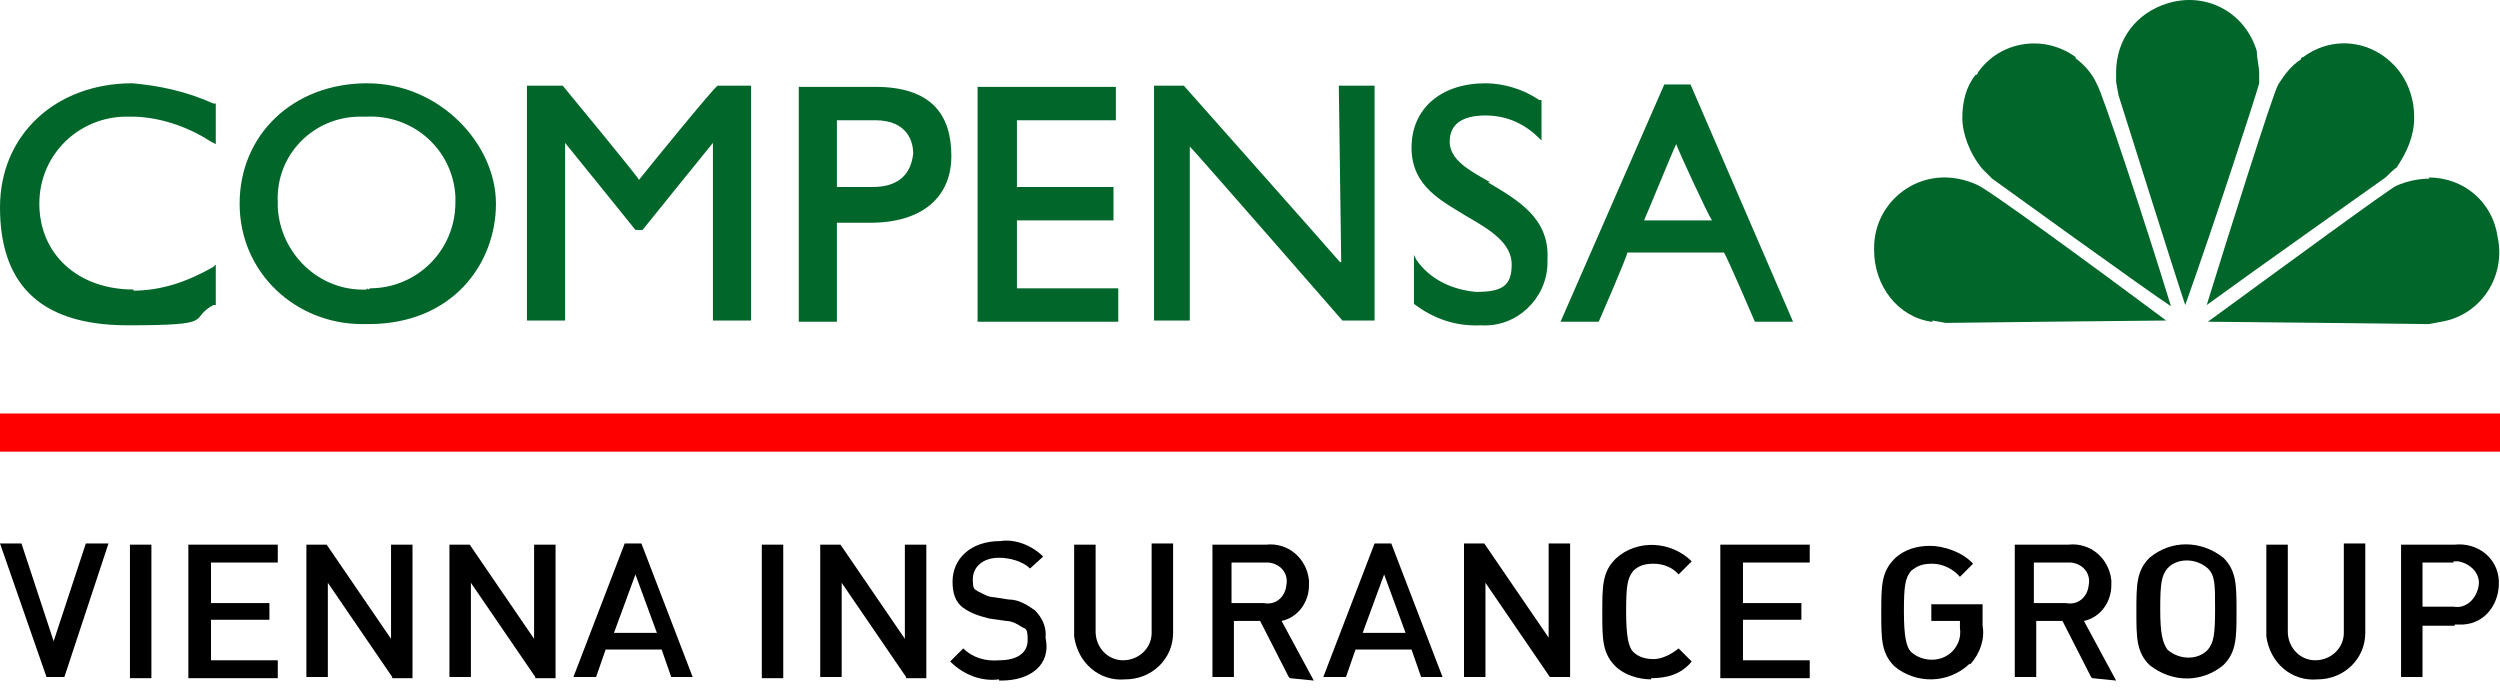 <?xml version="1.0" encoding="UTF-8"?> <svg xmlns="http://www.w3.org/2000/svg" width="166" height="46" viewBox="0 0 166 46" fill="none"><path d="M166 27.457H0V29.99H166V27.457Z" fill="#FF0000"></path><path d="M4.196 44.951H3.087L0 36.085H1.425L3.562 42.577L5.7 36.085H7.204L4.275 44.951H4.196Z" fill="black"></path><path d="M8.628 44.952V36.165H10.053V45.031H8.628V44.952Z" fill="black"></path><path d="M12.507 44.952V36.165H18.444V37.352H14.011V40.044H17.89V41.152H14.011V43.843H18.444V45.031H12.507V44.952Z" fill="black"></path><path d="M26.044 44.952L21.769 38.698V44.952H20.344V36.165H21.69L25.965 42.419V36.165H27.39V45.031H26.044V44.952Z" fill="black"></path><path d="M35.543 44.952L31.268 38.698V44.952H29.843V36.165H31.189L35.464 42.419V36.165H36.889V45.031H35.543V44.952Z" fill="black"></path><path d="M44.568 44.951L43.934 43.131H40.214L39.581 44.951H38.076L41.48 36.085H42.589L45.992 44.951H44.488H44.568ZM42.193 38.144L40.768 42.023H43.618L42.193 38.144Z" fill="black"></path><path d="M50.584 44.952V36.165H52.008V45.031H50.584V44.952Z" fill="black"></path><path d="M60.162 44.952L55.888 38.698V44.952H54.463V36.165H55.808L60.083 42.419V36.165H61.508V45.031H60.162V44.952Z" fill="black"></path><path d="M66.337 45.11C65.149 45.268 63.962 44.793 63.091 43.922L63.962 43.052C64.595 43.685 65.466 43.922 66.337 43.843C67.524 43.843 68.237 43.368 68.237 42.498C68.237 41.627 68.078 41.785 67.841 41.627C67.603 41.468 67.207 41.231 66.812 41.231L65.703 41.073C65.07 40.914 64.516 40.756 63.962 40.36C63.408 39.964 63.249 39.331 63.249 38.619C63.249 37.115 64.437 35.927 66.416 35.927C67.445 35.769 68.553 36.244 69.266 36.956L68.395 37.748C67.92 37.273 67.049 37.035 66.337 37.035C65.228 37.035 64.595 37.669 64.595 38.46C64.595 39.252 64.753 39.094 64.912 39.252C65.228 39.41 65.624 39.648 65.941 39.648L66.97 39.806C67.603 39.806 68.157 40.123 68.712 40.519C69.186 40.993 69.503 41.627 69.424 42.339C69.82 44.16 68.395 45.189 66.495 45.189H66.337V45.11Z" fill="black"></path><path d="M74.728 45.11C72.986 45.268 71.561 44.002 71.324 42.26V36.165H72.749V41.943C72.749 42.972 73.54 43.843 74.57 43.843C75.599 43.843 76.469 43.052 76.469 42.023V36.085H77.894V42.023C77.894 43.764 76.469 45.11 74.728 45.11C74.886 45.11 74.728 45.11 74.57 45.11H74.728Z" fill="black"></path><path d="M85.573 44.952L83.673 41.231H81.931V44.952H80.506V36.165H84.069C85.493 36.006 86.76 37.035 86.918 38.54V38.856C86.918 39.964 86.206 40.993 85.098 41.231L87.235 45.189L85.652 45.031L85.573 44.952ZM83.91 37.352H81.773V40.044H83.91C84.702 40.202 85.335 39.648 85.414 38.856C85.573 38.065 85.019 37.431 84.227 37.352H83.91Z" fill="black"></path><path d="M94.36 44.951L93.726 43.131H90.006L89.373 44.951H87.868L91.272 36.085H92.381L95.784 44.951H94.201H94.36ZM91.906 38.144L90.481 42.023H93.331L91.906 38.144Z" fill="black"></path><path d="M102.909 44.951L98.634 38.698V44.951H97.21V36.085H98.555L102.83 42.339V36.085H104.255V44.951H102.909Z" fill="black"></path><path d="M109.637 45.11C108.767 45.11 107.817 44.793 107.263 44.239C106.392 43.368 106.392 42.419 106.392 40.677C106.392 38.935 106.392 37.986 107.263 37.115C108.687 35.769 110.983 35.927 112.329 37.273L111.458 38.144C111.062 37.669 110.429 37.431 109.796 37.431C109.162 37.431 108.767 37.59 108.45 37.906C108.054 38.381 107.975 38.935 107.975 40.598C107.975 42.26 108.133 42.973 108.45 43.289C108.767 43.606 109.242 43.764 109.796 43.764C110.35 43.764 110.983 43.448 111.458 43.052L112.329 43.923C111.616 44.793 110.667 45.031 109.637 45.031V45.11Z" fill="black"></path><path d="M114.229 44.952V36.165H120.166V37.352H115.733V40.044H119.612V41.152H115.733V43.843H120.166V45.031H114.229V44.952Z" fill="black"></path><path d="M130.773 44.081C129.349 45.426 127.211 45.426 125.786 44.239C124.916 43.368 124.916 42.418 124.916 40.677C124.916 38.935 124.916 37.985 125.786 37.115C126.42 36.481 127.29 36.244 128.161 36.244C129.032 36.244 130.298 36.64 131.011 37.431L130.14 38.302C129.744 37.827 129.032 37.431 128.319 37.431C127.607 37.431 127.29 37.59 126.895 37.906C126.499 38.381 126.42 38.935 126.42 40.598C126.42 42.26 126.578 42.973 126.895 43.289C127.686 44.002 129.032 44.002 129.744 43.131C130.061 42.735 130.219 42.26 130.14 41.706V41.231H128.24V40.123H131.644V41.548C131.803 42.418 131.486 43.368 130.853 44.081H130.773Z" fill="black"></path><path d="M138.848 44.952L136.948 41.231H135.206V44.952H133.781V36.165H137.344C138.769 36.006 140.035 37.035 140.194 38.54V38.856C140.194 39.964 139.481 40.993 138.373 41.231L140.51 45.189L138.927 45.031L138.848 44.952ZM137.185 37.352H135.048V40.044H137.185C137.977 40.202 138.61 39.648 138.689 38.856C138.848 38.065 138.294 37.431 137.502 37.352H137.185Z" fill="black"></path><path d="M147.635 44.16C146.21 45.347 144.231 45.347 142.727 44.16C141.856 43.289 141.856 42.339 141.856 40.598C141.856 38.856 141.856 37.906 142.727 37.036C144.152 35.848 146.131 35.848 147.635 37.036C148.505 37.906 148.505 38.856 148.505 40.598C148.505 42.339 148.505 43.289 147.635 44.16ZM146.606 37.748C145.814 37.036 144.547 37.036 143.914 37.748C143.518 38.223 143.439 38.777 143.439 40.44C143.439 42.102 143.597 42.656 143.914 43.131C144.706 43.843 145.972 43.843 146.606 43.131C147.001 42.656 147.081 42.102 147.081 40.44C147.081 38.777 147.081 38.223 146.606 37.748Z" fill="black"></path><path d="M153.889 45.11C152.147 45.268 150.722 44.002 150.485 42.26V36.165H151.91V41.943C151.91 42.972 152.701 43.843 153.73 43.843C154.759 43.843 155.63 43.052 155.63 42.023V36.085H157.055V42.023C157.055 43.764 155.63 45.11 153.889 45.11C153.889 45.11 153.889 45.11 153.73 45.11H153.889Z" fill="black"></path><path d="M162.992 41.548H160.855V44.952H159.43V36.165H162.992C164.496 36.006 165.842 37.035 165.921 38.54C166 40.044 165.05 41.389 163.546 41.468H162.992V41.548ZM162.913 37.352H160.855V40.281H162.913C163.704 40.439 164.417 39.806 164.575 38.935C164.733 38.144 164.1 37.431 163.229 37.273H162.913V37.352Z" fill="black"></path><path d="M8.866 19.224C5.145 19.224 2.612 16.849 2.612 13.525C2.612 10.2 5.304 7.746 8.391 7.746H8.708C10.528 7.746 12.428 8.379 14.011 9.408L14.328 9.567V6.875H14.17C12.428 6.084 10.607 5.688 8.787 5.53C3.721 5.53 0 8.933 0 13.762C0 18.591 2.375 21.599 8.47 21.599C14.566 21.599 12.428 21.203 14.17 20.253H14.328V17.562L14.17 17.72C12.507 18.67 10.766 19.303 8.787 19.303H8.866V19.224ZM24.381 5.53C19.474 5.53 15.911 8.933 15.911 13.525C15.911 18.116 19.632 21.52 24.065 21.52H24.461C30.081 21.52 32.931 17.483 32.931 13.525C32.931 9.567 29.21 5.53 24.381 5.53ZM24.381 19.224C21.215 19.383 18.603 16.849 18.444 13.762V13.446C18.286 10.279 20.819 7.746 23.907 7.746H24.302C27.469 7.588 30.081 9.963 30.239 13.05V13.446C30.239 16.612 27.706 19.145 24.54 19.145C24.54 19.303 24.381 19.145 24.302 19.145L24.381 19.224ZM42.43 11.942C42.272 11.625 37.364 5.688 37.364 5.688H34.989V21.282H37.522V9.488C37.918 9.963 42.193 15.266 42.193 15.266H42.668C42.668 15.266 46.942 9.963 47.338 9.488V21.282H49.871V5.688H47.655C47.496 5.688 42.668 11.625 42.43 11.942ZM58.104 5.767H53.038V21.362H55.571V14.791H57.787C61.191 14.791 63.17 13.129 63.17 10.358C63.17 7.588 61.825 5.767 58.104 5.767ZM57.946 12.416H55.571V7.984H58.104C60.321 7.984 60.637 9.488 60.637 10.2C60.479 11.625 59.608 12.416 57.946 12.416ZM67.524 14.633H73.936V12.416H67.524V7.984H74.094V5.767H64.912V21.362H74.253V19.145H67.524V14.712V14.633ZM88.977 17.404C88.581 16.929 78.607 5.688 78.607 5.688H76.628V21.282H79.002V9.725C79.477 10.2 89.135 21.282 89.135 21.282H91.272V5.688H88.897L89.056 17.404H88.977ZM98.951 12.1C97.526 11.308 96.259 10.596 96.259 9.408C96.259 8.221 97.13 7.667 98.634 7.667C100.138 7.667 101.326 8.3 102.196 9.171L102.355 9.329V6.638H102.196C101.167 5.925 99.822 5.53 98.634 5.53C95.705 5.53 93.726 7.192 93.726 9.804C93.726 12.416 95.784 13.366 97.447 14.396C98.951 15.266 100.376 16.137 100.376 17.562C100.376 18.987 99.743 19.383 98.001 19.383C96.339 19.224 94.914 18.512 94.043 17.245L93.885 16.929V20.174C95.23 21.203 96.734 21.678 98.318 21.599C100.692 21.758 102.671 19.858 102.751 17.562V17.245C102.909 14.475 100.772 13.287 98.793 12.1H98.951ZM112.25 5.609H110.508L103.621 21.362H106.155C106.155 21.362 108.054 17.008 108.054 16.77H114.466C114.625 16.929 116.525 21.362 116.525 21.362H119.058L112.25 5.609ZM109.163 14.633C109.321 14.316 111.062 10.042 111.3 9.567C111.458 10.042 113.437 14.316 113.675 14.633H109.163Z" fill="#006629"></path><path d="M128.32 21.282L129.19 21.441C129.19 21.441 142.568 21.282 143.835 21.282C138.848 17.562 131.803 12.416 131.248 12.258C130.536 11.941 129.824 11.783 129.111 11.783C126.578 11.783 124.441 13.841 124.441 16.454V16.612C124.441 18.987 126.024 21.045 128.24 21.362H128.32V21.282Z" fill="#006629"></path><path d="M137.819 3.788C135.76 2.284 132.831 2.68 131.327 4.817C131.327 4.817 131.327 4.975 131.169 4.975C130.536 5.767 130.298 6.796 130.298 7.825C130.298 8.854 130.773 10.2 131.644 11.229L132.277 11.862C132.277 11.862 143.122 19.699 144.151 20.332C142.331 14.395 139.56 6.084 139.244 5.609C138.927 4.896 138.452 4.342 137.819 3.867V3.788Z" fill="#006629"></path><path d="M143.914 0.226C141.856 0.859 140.51 2.601 140.51 4.817V5.45L140.669 6.321C140.669 6.321 144.706 19.145 145.102 20.253C147.16 14.475 149.851 6.163 150.01 5.53V4.896C150.01 4.421 149.851 3.867 149.851 3.392C149.06 0.78 146.447 -0.566 143.914 0.226C143.967 0.226 143.967 0.226 143.914 0.226Z" fill="#006629"></path><path d="M161.329 11.862C160.617 11.862 159.825 12.021 159.113 12.337C158.717 12.496 151.593 17.72 146.605 21.362C147.793 21.362 161.25 21.52 161.25 21.52L162.121 21.362C164.812 20.887 166.396 18.274 165.842 15.741C165.525 13.446 163.625 11.783 161.25 11.783L161.329 11.862Z" fill="#006629"></path><path d="M160.3 7.746C160.3 6.717 159.984 5.688 159.43 4.896C157.925 2.759 155.076 2.205 152.938 3.788C152.938 3.788 152.78 3.788 152.78 3.946C152.147 4.342 151.672 4.976 151.276 5.609C150.959 6.084 147.872 15.9 146.526 20.254C148.901 18.512 158.4 11.783 158.4 11.783C158.4 11.783 159.034 11.15 159.113 11.15C159.825 10.121 160.3 9.013 160.3 7.825V7.746Z" fill="#006629"></path></svg> 